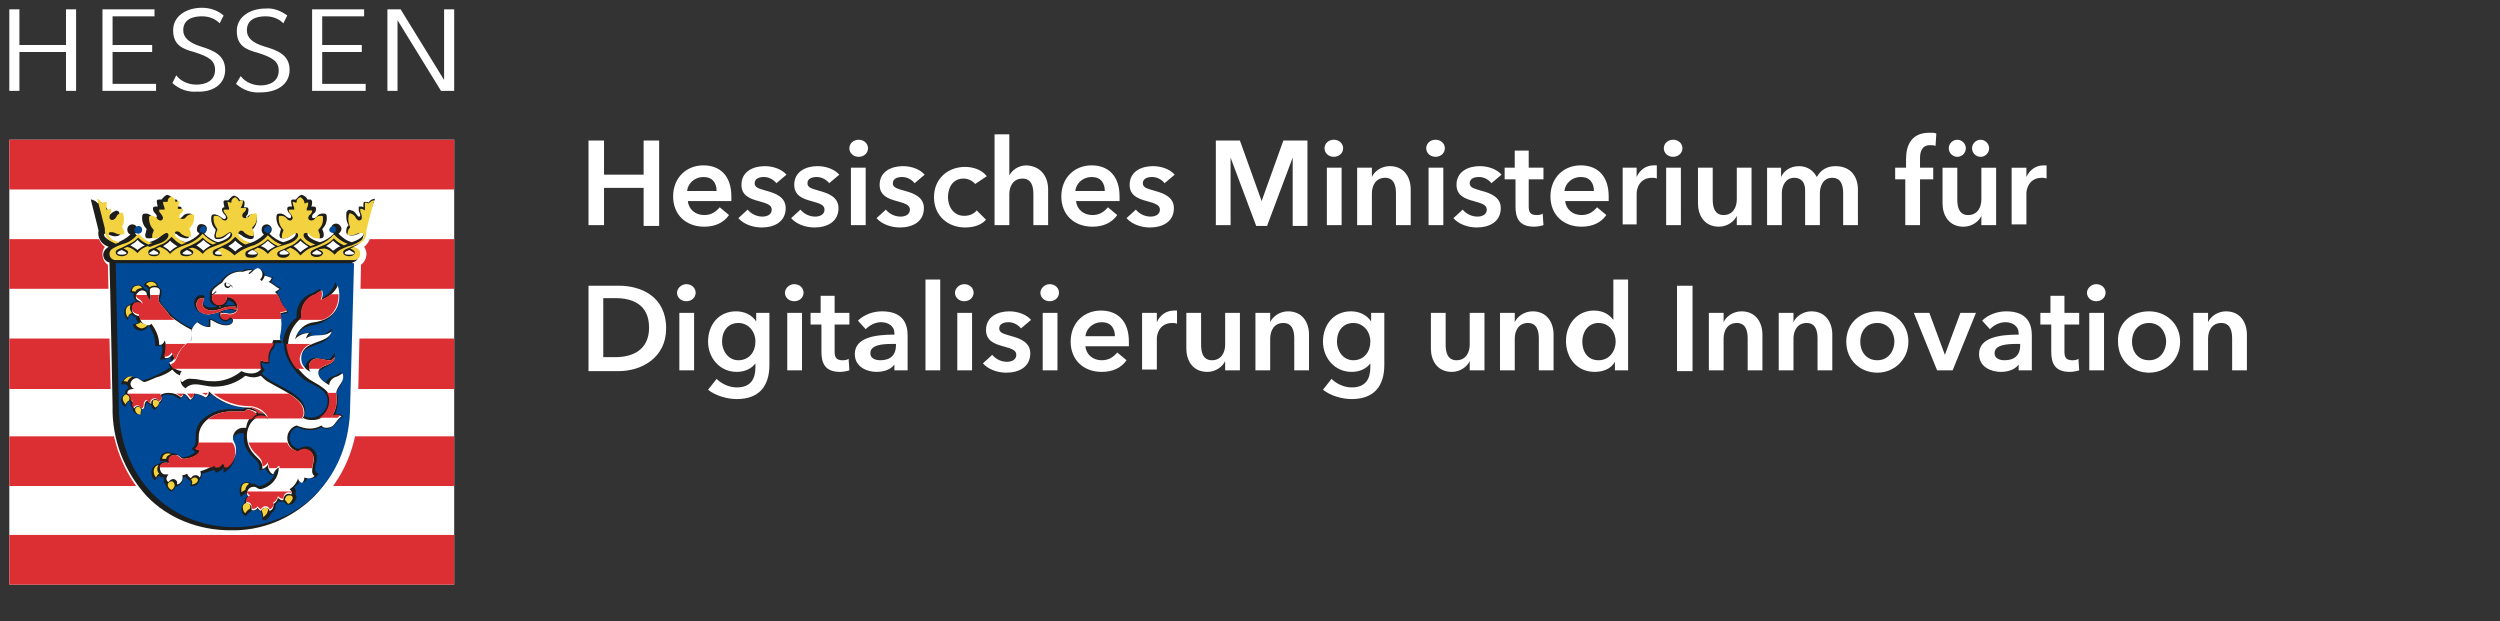 <svg xmlns="http://www.w3.org/2000/svg" xml:space="preserve" id="Ebene_1" x="0" y="0" version="1.1" viewBox="0 0 322 80"><rect x="0" y="0" width="322" height="80" fill="#333333" stroke="none"/><style>.st0{fill:#fff}.st1{fill:#dc2f34}.st3{fill:#004996}.st4{fill:#f3d240}</style><path d="M1.2 18h57.3v57.3H1.2V18z" class="st0"/><path d="M1.2 18h57.3v6.4H1.2V18zm0 12.8h57.3v6.4H1.2v-6.4zm0 12.8h57.3v6.5H1.2v-6.5zm0 12.6h57.3v6.4H1.2v-6.4zm0 12.7h57.3v6.4H1.2v-6.4z" class="st1"/><path d="M30.1 24.6c-.3.1-.6.3-.8.6-.3 0-.6.1-.8.4-.1.2-.2.4-.2.6-.2.1-.4.4-.4.7h-.2c-.6-.1-1.1.4-1.2.9v.6c-.1 0-.3-.1-.4-.1s-.3 0-.4.1v-.3c.1-.6-.3-1.1-.9-1.2h-.5c0-.3-.2-.5-.4-.7 0-.2-.1-.4-.2-.6-.2-.2-.5-.4-.8-.4-.2-.3-.5-.5-.8-.6l-.2-.1-.2.1c-.3.1-.6.3-.8.6-.3 0-.6.1-.8.4-.1.2-.2.4-.2.6-.2.1-.4.4-.4.7h-.2c-.6-.1-1.1.4-1.2.9v.6c-.5-.2-1.1 0-1.4.4.1-.2.1-.5.1-.8 0-.2 0-.4-.1-.6-.1-.3-.2-.7-.5-.9-.3-.1-.6-.2-.9-.1l-.3.1c-.1-.2-.2-.4-.4-.5h-.1c0-.2-.1-.4-.3-.5-.2-.2-.5-.2-.8-.2-.3-.3-.7-.4-1.1-.3h-.9l1.2 4.7c-.1.8.3 1.6.9 2.1-.2.3-.3.6-.3.9 0 .5.2 1.1.7 1.4 0 .8.4 18.1.4 18.1-.1 4.5 1.6 8.8 4.6 12.1 3 3 7.1 4.7 11.3 4.6 4.2.1 8.3-1.6 11.3-4.6 3.1-3.3 4.7-7.6 4.6-12.1 0 0 .4-17.3.4-18.1.4-.3.7-.8.7-1.4 0-.3-.1-.6-.3-.9.6-.5 1-1.3.9-2.1L49 25l-.9-.1c-.4 0-.8.1-1.1.3-.3-.1-.6 0-.8.2-.2.1-.3.3-.3.5v.1c-.2.1-.3.3-.4.5l-.2-.1c-.3-.1-.6-.1-.9.1-.3.2-.5.5-.5.9 0 .2-.1.4-.1.6 0 .3 0 .6.1.8-.2-.3-.6-.5-1.1-.5-.1 0-.3 0-.4.1v-.3c.1-.6-.3-1.1-.9-1.2H41c0-.3-.2-.5-.4-.7 0-.2-.1-.4-.2-.6-.2-.2-.5-.4-.8-.4-.2-.3-.5-.5-.8-.6l-.2-.1-.2.1c-.3.1-.6.3-.8.6-.3 0-.6.1-.8.4-.1.2-.2.4-.2.6-.2.1-.4.4-.4.7H36c-.6-.1-1.1.4-1.2.9v.6c-.1 0-.3-.1-.4-.1-.1 0-.3 0-.4.1v-.3c.1-.6-.3-1.1-.9-1.2h-.5c0-.3-.2-.5-.4-.7 0-.2-.1-.4-.2-.6-.2-.2-.5-.4-.8-.4-.2-.3-.5-.5-.8-.6l-.2-.1-.1.1z" class="st0"/><path d="M15.7 32.2c.2.1.6.3.6.4s-.2.2-.6.2-.6-.1-.6-.2.2-.3.6-.4m1.1-.6c.3-.2.7-.4.9-.7.3.3.6.5.9.7h.1c-.4.1-.7.4-1 .6-.2-.2-.6-.4-.9-.6m3 .6c.2.1.6.3.6.4s0 .2-.6.2-.6-.2-.6-.2.4-.3.6-.4m1.2-.5c.3-.2.7-.4.9-.7.3.3.6.5.9.7h.1c-.4.2-.7.4-1 .7-.2-.3-.6-.5-.9-.7m3.1.5c.2.1.6.3.6.4s0 .2-.6.2-.6-.2-.6-.2.3-.3.6-.4m1.2-.6c.3-.2.6-.4.9-.7.3.3.6.5.9.7h.1c-.4.2-.7.4-1 .7-.3-.3-.6-.5-.9-.7m3 .6c.2.1.6.3.6.4s-.3.2-.6.2-.6 0-.6-.2.3-.3.6-.4m1.1-.5c.3-.2.7-.4.9-.7.3.3.6.5.9.7h.1c-.4.2-.7.4-1 .7-.3-.3-.6-.5-.9-.7m3.1.5c.3.1.6.3.6.4s0 .2-.6.2-.6-.2-.6-.2.3-.3.6-.4m1.1-.5c.3-.2.6-.4.9-.7.3.3.6.5.9.7h.1c-.4.2-.7.4-1 .6-.2-.3-.6-.5-.9-.6m3 .5c.2.1.6.3.6.4s-.2.2-.6.2-.6 0-.6-.2.4-.3.6-.4m1.2-.5c.3-.2.7-.4.9-.7.3.3.6.5.9.7l.1.1c-.4.2-.7.4-1 .7-.3-.3-.6-.6-.9-.8m3 .5c.2.1.6.3.6.4s0 .2-.6.2-.6-.2-.6-.2.4-.3.6-.4m1.2-.5c.3-.2.6-.4.9-.7.3.3.6.5.9.7h.1c-.4.1-.7.4-1 .6-.3-.3-.6-.5-.9-.6m3 .5c.3.2.6.3.6.4s0 .2-.6.2c-.3 0-.6 0-.6-.2s.4-.3.6-.4m3.3-6.6c-.3 0-.7.2-.8.5-.1-.1-.2-.1-.3-.1h-.3c-.1.1-.1.2-.1.4v.3l-.2-.1h-.3c-.1 0-.1.1-.1.2 0 .2 0 .4.1.6.1.1.1.3.1.4s-.1.1-.2.1-.2-.2-.3-.3c-.2-.3-.4-.5-.7-.5-.1-.1-.3-.1-.4 0-.1.1-.2.2-.2.4v.4c0 .4.1.8.3 1.1-.2.2-.3.4-.3.7v.2c0 .2.1.3.4.4.4.1.8 0 1.2-.2.1-.1.3-.1.5-.1.1 0 .1 0 .1.1 0 .4-.6.8-1.5 1.1-.7-.2-1.2-.6-1.7-1.1.3-.2.5-.6.3-.9-.1-.2-.3-.4-.6-.4-.4 0-.7.3-.6.7 0 .2.1.5.3.6-.5.5-1.1.9-1.8 1.1-1-.3-1.6-.7-1.6-1.1 0-.1.1-.1.1-.1.2 0 .3.1.4.2.3.3.7.4 1.1.5.4 0 .5-.1.5-.5 0-.2-.1-.5-.2-.7.4-.4.6-.9.6-1.4s-.1-.6-.5-.6c-.3 0-.6.1-.8.4-.1.1-.2.2-.4.2s-.2-.1-.2-.2c0-.2.1-.3.2-.4.2-.1.3-.3.3-.6s-.2-.3-.4-.3h-.2c.1-.2.1-.4.1-.6 0-.1-.1-.3-.2-.3h-.4c-.1-.3-.4-.5-.7-.6h-.1c-.3.1-.5.4-.7.6h-.3c-.1 0-.3 0-.3.2v.1c0 .2.1.4.1.6h-.2c-.2 0-.4 0-.4.3 0 .2.1.4.3.6.1.1.2.2.2.4 0 0 0 .2-.2.2-.1 0-.3-.1-.4-.2-.2-.2-.5-.4-.8-.4-.4 0-.5.1-.5.6s.2 1 .6 1.4c-.1.2-.1.5-.2.7 0 .4.1.5.5.5s.8-.2 1.1-.5c.1-.1.3-.2.4-.2.1 0 .1.1.1.1 0 .4-.6.8-1.6 1.1-.7-.2-1.3-.6-1.8-1.1.3-.2.4-.6.2-.9s-.6-.4-.9-.2c-.2.1-.3.3-.3.6 0 .2.1.5.3.6-.5.5-1.1.9-1.8 1.1-1-.3-1.6-.7-1.6-1.1 0 0 0-.1.1-.1s.2.1.4.2c.3.3.7.4 1.1.5.4 0 .5-.1.5-.5 0-.2-.1-.5-.2-.7.4-.4.6-.9.6-1.4s-.1-.6-.5-.6c-.3 0-.6.1-.8.4.3 0 .2 0 .1.1-.1 0-.2-.1-.2-.1 0-.2.1-.3.2-.4.1-.3.1-.4.1-.6 0-.3-.2-.3-.4-.3h-.2c.1-.2.1-.4.1-.6 0-.1-.1-.3-.2-.3h-.4c-.1-.3-.4-.5-.7-.6h-.1c-.3.1-.5.4-.7.6h-.3c-.1 0-.2 0-.3.1v.2c0 .2.1.4.1.6h.1c-.2 0-.4 0-.4.3 0 .2.1.4.3.6.1.1.2.2.2.4 0 .1-.1.2-.2.2-.2 0-.2-.1-.4-.2-.2-.2-.5-.3-.8-.4-.4 0-.5.1-.5.6s.2 1 .6 1.4c-.1.2-.1.5-.2.7 0 .4.1.5.5.5s.8-.2 1.1-.5c.1-.1.2-.2.4-.3.1 0 .1.1.1.1 0 .4-.6.8-1.6 1.1-.7-.2-1.3-.6-1.8-1.1.3-.2.4-.6.3-.9-.2-.3-.6-.4-.9-.3s-.4.6-.3.9l.3.3c-.5.5-1.1.9-1.8 1.1-1-.3-1.6-.7-1.6-1.1 0-.1.1-.1.1-.1.2.1.3.1.4.2.3.3.7.4 1.1.5.4 0 .5-.1.5-.5 0-.2-.1-.5-.2-.7.4-.4.6-.9.6-1.4s-.1-.6-.5-.6c-.3 0-.6.1-.8.4-.1.1-.2.2-.4.2s-.2-.1-.2-.2c0-.2.1-.3.2-.4.2-.1.3-.3.3-.6s-.2-.3-.4-.3h-.2c.1-.2.1-.4.1-.6 0-.1-.1-.3-.2-.3h-.4c-.1-.3-.4-.5-.7-.6h-.1c-.3.1-.5.4-.7.6h-.3c-.1 0-.3 0-.3.2v.1c0 .2.1.4.1.6h-.2c-.2 0-.4 0-.4.3 0 .2.1.4.3.6.1.1.2.2.2.4 0 .1-.1.2-.2.2s-.3-.1-.4-.2c-.2-.2-.5-.4-.8-.4-.4 0-.5.1-.5.6s.2 1 .6 1.4c-.1.2-.1.5-.2.7 0 .4.1.5.5.5s.8-.2 1.1-.5c.1-.1.3-.2.4-.2s.1.1.1.1c0 .4-.6.8-1.6 1.1-.7-.2-1.3-.6-1.8-1.1.3-.2.4-.6.2-.9s-.6-.4-.9-.2c-.2.1-.3.3-.3.6 0 .2.1.5.4.6-.5.5-1.1.8-1.8 1.1-1-.3-1.6-.7-1.6-1.1 0-.1 0-.1.1-.1.2 0 .3 0 .5.1.4.2.8.3 1.1.2.1 0 .3-.1.4-.2v-.4c-.1-.2-.2-.5-.3-.7.2-.3.3-.7.3-1.1 0-.1 0-.3-.1-.4 0-.2-.1-.4-.2-.4-.1-.1-.3-.1-.4 0-.3.1-.5.3-.7.5-.1.1-.1.2-.3.3-.1 0-.2 0-.2-.1 0-.2 0-.3.1-.4.1-.2.2-.4.1-.6 0-.1-.1-.1-.1-.2h-.3l-.2.1v-.3c0-.2 0-.4-.1-.4h-.3c-.1 0-.2.1-.2.1-.2-.3-.5-.4-.8-.5h-.1l1 4c-.2.8.3 1.7 1.1 2l.2.1c-.4.2-.7.6-.7 1 0 .5.3.9.8 1 .1 2.6.4 18.5.4 18.5-.1 4.3 1.5 8.4 4.4 11.6 2.8 2.9 6.7 4.4 10.8 4.4 4 .1 7.9-1.5 10.8-4.4 2.9-3.1 4.5-7.3 4.4-11.6 0 0 .4-16.9.5-18.5.5-.1.8-.5.8-1 0-.4-.3-.8-.7-1l.2-.1c.8-.3 1.3-1.1 1.1-2l1.5-4.1z" fill="#1d1d1b"/><path d="M40.1 49.4l-.6-.3c-1.2-.7-2.9-2.9-2.9-4.6v-.3h-1.1c-.1.3-.2.7-.5.9-.2.4-.3.8-.3 1.2v.5h-.2c-.3.1-.6 0-.8-.1 0 .3.1.6.3.8l.1.1-.1.2-.3.3c.2.2.4.4.7.6.5.4 1.1.7 1.7 1 1.7.9 3.2 1.8 3.2 3.2 0 .2 0 .4-.1.7.2.1.5.2.8.2 1.2 0 2.1-.9 2.2-2v-.2c0-1.1-1.1-1.7-2.1-2.2m-9.8-10.1L30 39c-.2-.2-.4-.3-.7-.3 0 .2-.1.4-.2.5l-.2.2c.2-.1.5-.1.7-.1h.7" class="st3"/><path d="M43.5 51.1v.7c0 .5-.1 1-.3 1.5.2 0 .5 0 .7.1l.3.2-.2.2c-.3.2-.5.5-.7.7l-.2.2c-.3.4-.8.6-1.2.5-.2 0-.4-.1-.5-.2-.4.3-.9.4-1.4.4-.6 0-1.2-.1-1.7-.4-.6.2-1 .8-1 1.4 0 .7.5 1.3 1.2 1.4.3-.2.6-.3 1-.3.7 0 1.3.7 1.3 1.4 0 .3 0 .6-.1.8-.1.3-.1.5-.1.8 0 .2.1.3.2.4l.2.1-.1.2c-.3.4-.8.5-1.3.3 0 .2-.2.4-.3.5l-.1.1h-.1c-.2 0-.3-.1-.4-.2-.2.3-.5.6-.8.9.1.1.2.3.2.5 0 .1 0 .2-.1.3.1.1.2.3.2.5-.1.4-.4.8-.8.9h-.5c-.1-.2-.2-.3-.4-.4-.2.1-.5 0-.6-.1-.1.2-.2.3-.4.5v.1c0 .2 0 .3-.1.5s-.3.4-.5.5c-.1.4-.4.7-.7.9h-.4v-.3c0-.3-.1-.5-.2-.8-.2-.1-.3-.2-.4-.3-.3.2-.5.2-.8.2-.2.1-.4.3-.6.5l-.1.2-.2-.1c-.3-.2-.4-.5-.4-.8s.1-.6.4-.8v-.1c0-.3.1-.6.4-.8-.1-.1-.2-.2-.2-.4-.1 0-.2.1-.3.2l-.4.3-.1-.5c-.1-.4 0-.8.2-1.1.2-.2.4-.3.7-.3.2 0 .4 0 .5.2h.3c.2 0 .4.1.5.2.1.1.3.1.4.1.5-.1 1-.4 1.4-.8.3-.3.5-.7.6-1.2-.1.1-.2.3-.2.4l-.1.2H35c-.4-.2-.7-.5-.8-.9-.1.1-.3.2-.5.2l-.3.1v-.3c0-.6-.1-.7-.7-1.3l-.3-.3c-.7-.7-1.1-1.7-1-2.6v-.3H31c-.6 0-1.1.5-1.1 1.1 0 .1 0 .3.1.4.2.4.3.8.3 1.2 0 1-.6 1.9-1.5 2.4v.1-.7c-.2.2-.5.4-.8.5l-.2.1-.2-.4c-.5.2-1.1.4-1.6.5v.1c0 .3-.1.5-.3.7-.1.5-.4.8-.9.8h-.3l.1-.3c0-.1 0-.3-.1-.4-.3-.1-.5-.3-.6-.5-.1 0-.2.1-.3.1 0 .3-.1.6-.3.8-.2.2-.4.3-.7.4-.1.2-.2.4-.4.5l-.1.1H22c-.3-.2-.6-.5-.6-.8-.1-.1-.2-.2-.3-.4v-.2c0-.1 0-.2.1-.4H21c-.2 0-.3-.1-.5-.2-.1.1-.3.2-.4.4l-.1.2-.2-.2c-.2-.2-.3-.5-.3-.9 0-.5.4-1 .9-1 .2-.2.4-.3.7-.3h.3c-.1-.1-.3-.1-.5-.1h-.3v-.3c.1-.5.4-.8.9-.9.2 0 .5.1.6.2h.2c.3 0 .5.1.7.3.1.1.2.2.4.2.7 0 1.3-.3 1.8-.7-.1 0-.2-.1-.3-.2l-.2-.2.2-.2c.3-.3.3-.4.3-1.5 0-1 .5-1.9 1.3-2.4.9-.7 2-1 3.2-1h1.6s.1 0 .3-.2c-1.7-.1-3.3-.7-4.5-1.8-.1.2-.2.4-.5.5l-.1.1-.1-.1c-.4-.2-.8-.4-1.2-.5-.1.3-.3.6-.6.8l-.2.1-.2-.3c-.1-.2-.3-.4-.5-.5-.1.2-.2.4-.4.5l-.1.1-.2-.1c-.4-.3-.9-.5-1.4-.5-.3 0-.5.1-.8.2 0 .1.1.2.1.3 0 .2-.1.4-.2.6-.1 0-.1.1-.2.1-.1.3-.3.6-.5.7l-.2.1-.1-.2c-.1-.1-.2-.3-.3-.5-.2 0-.4-.1-.5-.3-.1.1-.1.2-.1.3 0 .3-.2.5-.5.6-.1.1-.1.3-.1.5v.2H18c-.2 0-.5-.1-.6-.2-.2-.1-.3-.3-.3-.5v-.1c-.2-.2-.3-.4-.3-.7v-.2h-.2c-.2.1-.3.2-.3.4l-.1.3-.2-.1c-.3-.2-.4-.5-.4-.8s.2-.6.5-.7v-.1c0-.1 0-.3.1-.4.1-.1.3-.3.4-.3-.1-.1-.2-.3-.2-.4-.2-.1-.3-.1-.5-.1h-.3l.1-.3c.2-.4.6-.7 1-.7.2 0 .4 0 .6.1h.1c.2 0 .4.1.5.2.1.1.3.2.5.2l.9-.3c.3-.1.6-.3.9-.4.6-.3 1.2-.6 1.7-1 0-.1-.1-.2-.1-.2l-.1-.2.2-.1c.1 0 .2-.1.2-.1 0-.2-.1-.5-.2-.7-.3.2-.6.3-1 .3h-.3l.1-.3c.1-.3.2-.7.2-1 0-.2 0-.4-.1-.6-.2.1-.4.2-.6.2H20v-.2c0-.9-.3-1.7-.8-2.4h-.1c-.2.4-.6.6-1 .6s-.7-.2-.9-.5l-.1-.3.3-.1c.2 0 .3-.1.4-.2-.2-.2-.3-.4-.3-.7-.2 0-.4-.1-.6-.3-.2.1-.3.3-.4.5l-.1.3-.1-.3c-.2-.2-.3-.5-.3-.8 0-.5.4-.9.8-1 .2-.2.5-.4.8-.4h.1c-.3-.1-.5-.4-.5-.7 0-.1 0-.2.1-.3-.1 0-.2-.1-.3-.1h-.2v-.2c.1-.5.5-.8.9-.8s.7.2.9.5c.1 0 .2.1.3.2.1.1.2.2.2.3v-.5c-.1-.1-.2-.3-.4-.3l-.2-.1.1-.2c.2-.3.5-.4.9-.4.5 0 .8.3.9.8.2.1.4.3.4.6 0 .2 0 .4-.1.6 0 .1-.1.2-.1.4 0 .3.2.6.6 1 .3.3.6.7.9 1 .8.7 1.7 1.3 2.7 1.7.1-.3.3-.5.6-.8l.1-.1.1.1c.3.4.8.6 1.3.5v-.9h.2c.2 0 .4.1.6.2.4.3.9.5 1.5.5.2 0 .7-.1.7-.4s-.1-.3-.2-.3-.3.3-.6.3c-.4 0-.8-.3-.9-.7v-.5c-.4.2-.9.3-1.4.3-.9 0-1.8-.5-1.8-1.5 0-.5.4-1 .9-1 .1 0 .3 0 .4.1l.1.1-.1.1c-.1.2-.2.4-.2.6 0 .3.4.7 1.1.7.2 0 .5 0 .7-.1v-.1h-.1c-.5-.1-.8-.5-.8-1 0-.1 0-.3.1-.4-.1.1-.1-.1-.1-.2 0-.6 1-1.2 1.4-1.5.6-.9 1.6-1.5 2.8-1.4.3-.2.6-.3 1-.2.2 0 .4 0 .5.1.2-.1.4-.2.6-.2.4.1.7.4.8.8.3.2.6.3.9.3h.2l-.1.2c0 .1-.1.3-.2.4.2.1.3.2.4.3.2.2.4.3.7.4l.2.1-.2.2c-.1.1-.2.3-.3.4.2.3.4.7.5 1.1.2.5.5.9.8 1.2l.2.2-.3.1c-.2.1-.4.1-.7.2v.7c0 .7-.1 1.3-.2 2v.2c0 .2.1.4.2.6l.2.3c.1-1.3.7-2.6 1.8-3.4v-.4c0-1.2.8-2.3 1.9-2.7h.1c.1-.1.3-.2.5-.3l.5-.3.1.3c0 .2.1.3.1.5v.4c.7-.3 1.2-.8 1.6-1.5l.2-.6.2.6c.1.5.2 1 .2 1.5 0 1.4-.9 3.1-3.4 3.5-.8.1-1.6.6-2 1.3.4-.2.8-.3 1.3-.3l.7-.1-.5.5c.3-.1.7-.1 1-.1.6.1 1.2-.1 1.6-.5l.5-.4-.2.6c-.2.9-1.1 1.2-1.9 1.5-1 .4-2 .7-2 1.9 0 .5.2 1 .6 1.3v-.3c.1-.7.7-1.3 1.5-1.2.3 0 .5.1.8.1.2 0 .3.1.5.1.3 0 .5-.1.6-.3l.4-.6v.6c0 .8-.7 1-1.2 1.3s-.9.4-.9.8.5.9 1 1.2c.1-.4.4-.7.8-.8l.3-.1.6-.3.2-.2.1.3c.1.2.1.4.1.6 0 .4-.2.8-.4 1.1s-.4.6-.4 1c.3 0 .3.1.2.2M14.9 33.9l.4 18.3c0 9.4 6.6 15.7 14.9 15.7s14.9-6.3 14.9-15.7l.5-18.3H14.9z" class="st3"/><path d="M28.8 40.3h.8c.3 0 .6 0 .7-.3-.3 0-.5-.1-.8-.1s-.6.1-.9.2l.2.2" class="st3"/><path d="M42.7 53.7c.6-.9.8-2 .6-3 0-.8.9-1.4.9-2.1 0-.2 0-.4-.1-.5-.3.2-.6.4-1 .5-.4.2-.7.6-.7 1-.5-.3-1.4-.8-1.4-1.6 0-1.1 2.1-.8 2.1-2-.2.3-.5.5-.8.4-.4 0-.8-.2-1.3-.2-.6-.1-1.1.3-1.2.9 0 .3 0 .6.2.8-.7-.3-1.2-1-1.2-1.7 0-2.5 3.5-1.8 3.9-3.5-1.2.9-2.2.1-3.3.9.1-.3.2-.5.4-.7-.7 0-1.4.3-1.8.8.3-1.2 1.3-2.1 2.5-2.2 2.2-.3 3.2-1.7 3.2-3.3 0-.5 0-.9-.2-1.4-.4.9-1.2 1.5-2.1 1.8.2-.4.2-.8.1-1.2-.2.1-.6.3-.8.5-1.3.4-2.1 1.7-1.8 3-1.1.8-1.8 2.2-1.8 3.6 0 1.6 1.7 3.7 2.8 4.4s2.7 1.3 2.7 2.8c0 1.3-1 2.4-2.3 2.4h-.2c-.4 0-.8-.1-1.1-.3.2-.2.2-.5.2-.7 0-1.7-2.6-2.7-4.8-4-.3-.2-.5-.4-.8-.7-.3.1-.6.2-.9.2-.4 0-.8-.1-1.1-.2-1.1.9-2.5 1.4-4 1.4-1 0-1.6-.3-2.5-.3-.5 0-.9.2-1.2.5-.6-.3-.8-1-.5-1.6-.5-.1-.9-.4-1.2-.8-.5.4-1.1.7-1.7.9-.5.1-1.6.7-1.9.7s-.7-.5-1-.5c-.4 0-.7.3-.8.7 0 .3.2.6.5.7-.7 0-.9.2-.9.6.4.1.6.5.5.9.1.1.2.2.3.1 0 .2-.2.6.1.9.1-.2.3-.3.5-.3s.4.2.5.4c.2 0 .3-.2.3-.4 0-.4.2-.7.4-.7.1.2.2.3.5.4-.1-.3.1-.5.4-.6h.1c.2 0 .5.1.5.4.3-.2.4-.5.2-.8 0 0 0-.1-.1-.1.3-.2.7-.3 1.1-.3.6 0 1.2.2 1.6.6.2-.1.3-.3.3-.5.3 0 .6.4.9.8.3-.2.5-.5.5-.8.5 0 1 .2 1.5.5.3-.2.4-.5.4-.8 1.3 1.3 3.2 2.1 5.1 2.1 1 0 2 .5 2.5 1.4-.3-.1-.6-.2-.9-.2-1 0-1.8 1.2-1.8 2.4 0 .9.3 1.8 1 2.5.8.8 1 .9 1 1.8.3-.1.6-.3.7-.6 0 .5.2 1.1.7 1.3.1-.4.4-.7.7-.9 0 1.4-1 2.5-2.3 2.8-.5 0-.5-.3-.9-.3-.5 0-.8.3-.9.8 0 .3.2.5.4.6-.5.2-.5.5-.5.8.3-.1.7.1.7.5v.3c.3.1.6 0 .8-.3.1.2.2.3.4.4.1-.2.3-.4.6-.4s.5.2.5.4c.4-.1.6-.5.5-.9.3-.1.5-.4.6-.8.2.2.4.4.7.3 0-.4.2-.7.6-.8.1 0 .3 0 .4.1 0-.1.1-.2.1-.2 0-.2-.2-.4-.3-.5.5-.3.9-.8 1.1-1.4 0 .3.2.5.5.6.2-.2.3-.4.3-.7.5.2 1.1.1 1.3-.2-.2-.1-.3-.4-.3-.6 0-.7.2-1 .2-1.6s-.4-1.1-1-1.2c-.3 0-.7.1-.9.3-.9-.2-1.5-.9-1.5-1.8 0-.7.5-1.4 1.2-1.6.5.2 1.1.4 1.7.4.5 0 1-.1 1.5-.4.1.2.4.3.6.3.4 0 .8-.1 1.1-.5s.5-.7.9-1c-.5-.2-.9-.2-1.3.1" class="st0"/><path d="M22.8 45.6c.4-.8 1.1-1.5 1.9-1.8-.1-.3-.1-.5-.1-.8 0-.2 0-.4.1-.5-1-.5-1.9-1.1-2.8-1.8-.8-1.2-1.5-1.6-1.5-2.2 0-.3.2-.6.2-1s-.4-.5-.7-.5-.6.1-.6.4c0 .2 0 .5.1.7v.7c-.3-.2-.5-.6-.5-.9 0-.3-.3-.5-.6-.5s-.8.4-.8.8.2.4.5.6c.2.1.3.3.4.5-.2-.1-.5-.2-.7-.2-.3 0-.6.2-.7.6v.1c0 .6.5.9 1 .9 0 .6.4 1.2 1.1 1.2.2 0 .3-.1.4-.2.6.8 1 1.7 1 2.7.3.1.6-.2.7-.5v-.1c.3.8.3 1.6 0 2.3.4.1.8-.1 1-.5.2.3.3.6.4 1 0-.4.1-.7.2-1M34 53.3c-.6-.5-1.3-.9-2.1-.9.6.1 1.1.4 1.4.8.3 0 .5 0 .7.1m-2.2-.6c-.1.2-.3.3-.5.3h-1.5c-2.4 0-4.2 1.5-4.2 3.2 0 1 0 1.3-.4 1.6.2.1.4.2.6.2-.3.9-1.8 1.1-2.1 1.1-.5 0-.5-.5-1.1-.5-.4 0-.8.2-.8.6 0 .2 0 .4.1.5-.2-.1-.4-.1-.6-.1-.4 0-.7.3-.7.7s.3.8.6.8h.5c-.3.4-.4.7 0 1 .1-.2.4-.4.6-.4.3 0 .6.3.5.6v.1c.5-.1.8-.6.7-1.1v-.1c.2 0 .5-.1.6-.2.1.3.3.5.5.6.1-.2.3-.4.6-.4.2 0 .4.1.5.3.2-.2.2-.5.1-.8.7-.2 1.3-.5 1.9-.9l.2.4c.4-.2.7-.4.9-.8.2.2.2.5.2.8.8-.4 1.4-1.3 1.4-2.2 0-1-.4-1-.4-1.6 0-.7.6-1.3 1.3-1.3h.4c.1-.9.6-1.6 1.4-2-.4-.2-.8-.4-1.3-.4m-3.6-13.2l.2.1v-.1h-.2m.2 1c.1-.1.1-.1.2-.1l-.1-.1-.2.1c0-.1 0 0 .1.1" class="st0"/><path d="M29.9 37c-.1-.1-.1-.2-.2-.2-.1.2-.2.3-.4.3s-.4-.2-.4-.4c0-.1 0-.2.1-.3.4 0 .8.3 1 .6h-.1m6.2 6.1c.2-.9.2-1.9 0-2.8.3 0 .6-.1.9-.2-.4-.4-.7-.8-.9-1.3-.1-.4-.4-1-.7-1.2.2-.1.4-.2.6-.4-.6-.3-.8-.6-1.4-.9.2-.1.3-.3.4-.5l-.9-.3c-.1.3-.2.5-.4.7l-.2-.2c.2-.2.3-.4.3-.7s-.2-.6-.4-.7c-.2-.1-.3-.1-.7.2-.1.1-.4.4-.6.5l-.1-.1c.2-.2.4-.3.5-.4h-.3c-.3 0-.6.1-.9.2-1.1-.1-2.1.4-2.7 1.4-.6.4-1.3.9-1.3 1.3v.2c.2-.1.3-.2.5-.4l.1.1c-.2.1-.3.3-.5.4-.1.1-.1.3-.1.4.1.5.5.9 1 .8.5 0 .9-.4.9-.9v-.1c.8 0 1.4.6 1.4 1.4 0 .7-.8.8-1 .8s-.5-.1-.8-.1-.4.1-.4.3.3.5.6.5.4-.3.6-.3.4.1.4.5-.4.6-.9.6c-1 0-1.7-.7-2-.7v.9c-.6.1-1.2-.2-1.7-.6-.4.3-.7.8-.8 1.3 0 .3 0 .7.1 1-.9.2-1.7.9-2 1.8-.3.6-.3.9-.9 1.1.3.6.9 1 1.6 1.1-.4.4-.2 1.4.1 1.4.3-.3.8-.5 1.2-.4 1 0 1.5.3 2.5.3 1.4.1 2.8-.4 3.9-1.3.4.2.8.3 1.3.3s.9-.2 1.2-.5c-.3-.4-.4-.8-.2-1.3.3.2.6.3 1 .2-.1-.6 0-1.2.3-1.7.2-.3.4-.6.5-1h.9c0-.1-.1-.4 0-.7" class="st0"/><path d="M29.1 36.6c0 .2.1.3.3.3.1 0 .2-.1.3-.2-.1-.1-.3-.2-.5-.3-.1.1-.1.2-.1.2m1.3 2.9h-.7c-.4 0-.9.1-1.3.3-.3.1-.7.2-1 .2-1 0-1.3-.5-1.3-.8 0-.2.1-.5.2-.7-.1-.1-.2-.1-.3-.1-.4 0-.7.4-.7.8 0 .9.8 1.3 1.6 1.3.6-.1 1.2-.2 1.7-.5.3-.1.7-.2 1-.2s.6 0 .9.1v-.1c-.1-.1-.1-.2-.1-.3" class="st0"/><path d="M19.8 36.8h.4c-.1-.3-.4-.5-.7-.5-.3 0-.5.1-.7.3.2.1.3.2.5.4.1-.1.3-.2.5-.2m-1.5.3c-.1-.2-.4-.4-.6-.3-.4 0-.7.3-.7.7.2 0 .3 0 .4.1.2-.4.6-.5.9-.5m-1.5 2.2c-.4.1-.6.4-.6.8 0 .3.1.6.3.8 0-.3.2-.5.5-.6-.3-.3-.3-.7-.2-1m1.3 2.2c-.2.2-.4.2-.6.3.1.3.4.4.7.5.3 0 .6-.2.8-.4-.3-.1-.6-.2-.9-.4m-1.9 9.3c-.2.1-.4.3-.4.5 0 .3.2.6.4.8 0-.2.2-.4.4-.5.2-.4 0-.7-.4-.8m.9-2.3h-.3c-.4 0-.7.3-.9.6.2 0 .4 0 .5.1.1-.3.4-.6.7-.7m.7 3.9c-.2 0-.3.1-.4.3 0 .4.3.7.7.7 0-.2 0-.4.1-.6-.1-.3-.2-.4-.4-.4m2.2-.9c-.4 0-.3.3-.3.6.1.2.2.3.3.4.4-.2.4-.4.5-.6s-.3-.4-.5-.4m2 7c-.1-.1-.2-.1-.4-.1-.4 0-.7.3-.7.7h.5c0-.3.3-.5.6-.6m-1.6 1.4c-.4.1-.6.4-.6.8 0 .3.1.6.3.8.1-.2.2-.4.4-.5-.3-.3-.3-.7-.1-1.1m1.7 2.1c-.2 0-.4.1-.5.4 0 .3.2.6.5.7.2-.1.3-.3.4-.5 0-.2-.1-.6-.4-.6m3-.5c-.3 0-.5.3-.5.3.2.1.2.4.1.6.4 0 .8-.3.8-.6 0 0-.1-.3-.4-.3m7 .8c-.1 0-.2-.1-.3-.1-.6 0-.8.5-.7 1.2.1-.1.3-.2.5-.3 0-.3.2-.6.5-.8m-.3 2.5c-.1 0-.2 0-.3.1-.2.1-.3.4-.2.6 0 .2.1.5.3.6.1-.2.3-.4.6-.6.1-.3 0-.7-.4-.7m2.4.6c-.2 0-.3.1-.5.3.1.3.2.6.2.9.3-.2.5-.4.6-.8.1-.2 0-.4-.3-.4m2.5-1c.1.1.2.2.4.5.3-.1.5-.4.6-.7 0-.1 0-.2-.1-.3-.1-.1-.3-.1-.4-.1-.3 0-.5.3-.5.6" class="st4"/><path d="M41.5 41.2c1.3-.4 2.1-1.7 2.1-3v-.3h-1c-.4.3-.8.6-1.3.7.2-.4.2-.8.1-1.2-.2.1-.6.3-.8.5-1.3.4-2 1.7-1.8 3l-.3.3h3zm-23.6-.7c0 .3.1.5.2.7h4.4c-.2-.1-.4-.3-.6-.5-.8-1.2-1.5-1.6-1.5-2.2 0-.2 0-.3.1-.5h-1.1v.7c-.2-.2-.4-.5-.5-.7h-1.4c0 .3.2.4.5.6.2.1.3.3.4.5-.2-.1-.5-.2-.7-.2-.3 0-.6.2-.7.6v.1c-.1.6.4.8.9.9m10.4-1.2c.5 0 .9-.4.9-.9v-.1c.8 0 1.4.6 1.4 1.4 0 .7-.8.8-1 .8s-.5-.1-.8-.1-.4.1-.4.3.1.3.3.4c.1.1.2.1.4.1.1 0 .2 0 .3-.1.1-.1.2-.2.3-.2.1 0 .3.1.3.2h6.2c0-.3 0-.6-.1-.9.3 0 .6-.1.9-.2-.4-.4-.7-.8-.9-1.3-.1-.3-.2-.6-.4-.8h-8.2l-.1.1c-.1.1-.1.3-.1.4.1.6.5 1 1 .9" class="st1"/><path d="M28.4 39.5h-.2v.1l.2-.1m.2.8l-.1-.1-.2.1v.2c.1-.1.2-.2.3-.2m11.5 4h-3.2v.2c.1 1.1.6 2.2 1.3 3h1c-.4-.3-.6-.8-.6-1.3.1-.9.7-1.7 1.5-1.9m1.1 3.2c.5-.6 1.9-.5 1.9-1.5-.2.3-.5.5-.8.4-.4 0-.8-.2-1.3-.2-.6-.1-1.1.3-1.2.9v.4h1.4zm-20.1-1.6c.4.1.8-.1 1-.5.2.3.3.6.4 1 .2-.3.3-.5.4-.8.3-.5.6-.9 1-1.3h-2.6c0 .6 0 1.2-.2 1.6" class="st1"/><path d="M22.9 45.8c-.3.6-.3.9-.9 1.1.1.2.2.5.4.6h11.3c-.2-.3-.2-.7-.1-1.1.3.2.6.3 1 .2-.1-.6 0-1.2.3-1.7.2-.2.3-.5.4-.7H24.1c-.5.4-1 1-1.2 1.6m19.8 7.9c.6-.9.8-2 .6-3v-.1h-1.2c.2.3.3.6.3 1 0 .9-.5 1.8-1.3 2.2h2.4l.3-.3c-.4-.2-.8-.1-1.1.2m-5.5-3h-9.7c1.3 1 2.9 1.6 4.5 1.6 1 0 2 .5 2.5 1.4-.3-.1-.6-.2-.9-.2-.4 0-.7.2-1 .4h6.5l-.2-.1c.2-.2.2-.5.2-.7 0-1-.8-1.7-1.9-2.4m-16.4.5c0-.2 0-.3-.2-.4.1-.1.1-.1.2-.1h-4.4c.3.2.5.5.4.8.1.1.2.2.3.1 0 .2-.2.6.1.9.1-.2.3-.3.5-.3s.4.2.5.4c.2 0 .3-.2.3-.4 0-.4.2-.7.4-.7.1.2.2.3.5.4-.1-.3.1-.5.4-.6h.1c.2 0 .5.1.5.4.3-.1.4-.3.4-.5m5.7-.3l.3-.3H26c.2.1.4.2.5.3m-2.9-.2h-.9c.2.1.4.2.6.4.2-.2.3-.3.3-.4m1 .6c.2-.1.4-.4.5-.6h-1c.2.2.3.4.5.6" class="st1"/><path d="M33.3 53.3c.2-.1.5-.1.7 0-.6-.5-1.3-.9-2.1-.9.6.1 1.1.4 1.4.9m-.2.1c-.3-.4-.8-.6-1.3-.7-.1.2-.3.3-.5.3h-1.5c-1.1 0-2.1.3-3 1h5.6c.2-.3.4-.5.7-.6m6.2 4.4c-.3 0-.7.1-.9.3-.7-.1-1.2-.5-1.4-1.1h-5c.2.5.5 1 .8 1.3.8.8 1 .9 1 1.8.3-.1.6-.3.7-.6 0 .3.1.5.2.8h.9c.1-.1.2-.3.4-.3v.3h4.2c.1-.4.1-.8.2-1.2 0-.7-.4-1.2-1.1-1.3M25.5 57c0 .3-.1.6-.4.8.2.1.4.2.6.2-.3.9-1.8 1.1-2.1 1.1-.5 0-.5-.5-1.1-.5-.4 0-.8.2-.8.6 0 .2 0 .4.1.5-.2-.1-.4-.1-.6-.1-.4 0-.6.3-.7.6h6.8c.1-.1.2-.1.3-.2l.1.2h.5c.2-.1.4-.3.5-.5.1.2.2.3.2.5h.4c.7-.5 1-1.2 1-2 0-.4-.1-.9-.4-1.2h-4.4zm6.7 6.8c-.5.3-.5.5-.5.9.3-.1.7.1.7.5v.3c.3.1.6 0 .8-.3.1.2.2.3.4.4.1-.2.3-.4.6-.4s.5.2.5.4c.4-.1.6-.5.5-.9.3-.1.5-.4.6-.8.2.2.4.4.7.3 0-.4.2-.7.6-.8.1 0 .3 0 .4.1 0-.1.1-.2.1-.2h-5.8c0 .2.2.4.4.5m-1.8-24.3h-.7c-.4 0-.9.1-1.3.3-.3.1-.7.2-1 .2-1 0-1.3-.5-1.3-.8 0-.2.1-.5.2-.7-.1-.1-.2-.1-.3-.1-.4 0-.7.4-.7.8 0 .9.8 1.3 1.6 1.3.6-.1 1.2-.2 1.7-.5.3-.1.7-.2 1-.2s.6 0 .9.1v-.1c-.1-.1-.1-.2-.1-.3" class="st1"/><path d="M14 30.2c0-.2.1-.3.2-.3.2 0 .4 0 .6.1.3.2.7.2 1 .2.1 0 .2-.1.2-.1v-.3c-.1-.2-.2-.5-.3-.6.3-.4.3-1 .2-1.5 0-.1-.1-.3-.1-.3h-.2c-.2.1-.5.2-.6.5-.1.2-.2.3-.4.4s-.4 0-.5-.2c0-.2 0-.4.1-.6.1-.1.1-.3.1-.5v-.1h-.1c-.1 0-.2.1-.3.1h-.2v-.2c0-.2.1-.7 0-.8h-.1c-.1 0-.2.1-.3.1l-.1.1-.1-.1c-.1-.2-.3-.4-.6-.5.1.2 1 3.8 1 3.8 0 1 .2 1.4 1 1.8l.4.2.5-.2c-.9-.2-1.4-.6-1.4-1" class="st4"/><path d="M47.5 26.2v.1-.1c-.2-.1-.3-.1-.4-.1H47v1l-.2-.1c-.1-.1-.2-.1-.3-.1h-.1v.1c0 .2 0 .3.1.5s.1.4.1.6-.2.3-.4.3c-.2-.1-.3-.2-.4-.4-.1-.2-.3-.4-.6-.5-.1 0-.2-.1-.2 0s-.1.2-.1.3c-.1.5 0 1 .2 1.5-.2.2-.3.4-.3.6-.1.3-.1.3.2.4.3 0 .7 0 1-.2.2-.1.4-.1.6-.1.2 0 .3.2.3.3 0 .5-.6.9-1.6 1.3 0 0-.5.1-.9.3-.5.2-.9.4-1.2.8l-.1.1-.1-.1c-.3-.3-.7-.6-1.2-.7l-.8.1c.4.2.6.3.6.5s-.3.5-.8.5-.8-.2-.8-.5.3-.4.7-.6l.7-.3.5-.2c.4-.2.7-.4 1-.7l.1-.1.1.1c.3.3.6.5 1 .7l.2.1c.2-.1.3-.1.5-.2-.7-.2-1.3-.7-1.8-1.2-.5.6-1.1 1-1.8 1.3-.2.1-.7.3-1.1.4-.5.2-.9.5-1.3.9l-.1.1-.1-.1c-.3-.4-.7-.7-1.2-.9l-.6.3c.3.2.5.3.5.5s-.3.5-.8.5-.8-.2-.8-.5.3-.4.8-.6l.6-.3c.2-.1.5-.2.5-.2.4-.2.7-.5 1-.8l.1-.1.1.1c.3.3.6.6 1 .8l.2.1.6-.2c-1-.4-1.5-.8-1.5-1.2 0-.2.1-.3.3-.3s.4.1.5.3c.3.3.6.4 1 .4.3 0 .3 0 .3-.3 0-.2-.1-.5-.2-.7v-.1c.4-.4.6-.8.6-1.4 0-.4 0-.4-.3-.4s-.5.1-.7.3c-.1.2-.3.3-.5.3s-.4-.1-.4-.3c0-.2.1-.4.3-.5.1-.1.2-.3.2-.4s0-.1-.2-.1h-.5v-.2c.1-.2.2-.5.2-.8h-.1c-.1 0-.2 0-.3.1h-.1V26c-.1-.3-.3-.5-.5-.6-.3.1-.5.3-.5.6v.1h-.1c-.1 0-.2-.1-.3-.1h-.1c0 .3.1.5.2.8v.2h-.5c-.2 0-.2 0-.2.1 0 .2.1.3.2.4.1.1.2.3.3.5 0 .2-.1.4-.3.4s-.4-.1-.5-.3c-.2-.2-.4-.3-.7-.3s-.3 0-.3.4c0 .5.2 1 .6 1.4v.1c-.1.2-.2.5-.2.7 0 .3 0 .3.3.3.4 0 .7-.2 1-.4.1-.1.3-.2.5-.3.2 0 .3.1.3.3 0 .4-.5.9-1.6 1.2l-1 .3c-.5.2-.9.4-1.2.8l-.1.1-.1-.1c-.3-.3-.7-.6-1.2-.7-.2.1-.3.2-.6.3.4.2.6.3.6.5s-.2.5-.8.5-.8-.1-.8-.5.3-.4.7-.6l.7-.3.4-.2c.4-.2.7-.4 1-.7l.1-.1.1.1c.3.3.6.5 1 .7l.2.1.5-.2c-.7-.2-1.3-.7-1.8-1.2-.5.6-1.1 1-1.8 1.3-.1 0-.7.2-1.1.4-.5.2-.9.5-1.3.8l-.1.1-.1-.1c-.4-.4-.9-.7-1.5-.9l-.6.3c.3.2.5.3.5.5s.3.3-.3.3-.8-.2-.8-.5.3-.4.8-.6l.6-.3c.1-.1.3-.1.4-.2.4-.2.7-.5 1-.8l.1-.1.1.1c.3.3.6.6 1 .8l.2.1.6-.2c-1-.4-1.5-.8-1.5-1.2 0-.2.1-.3.3-.4.2 0 .4.1.5.3.3.2.6.4.9.4.3 0 .3 0 .3-.3 0-.2-.1-.5-.2-.7v-.1c.4-.4.6-.8.6-1.4 0-.4 0-.4-.3-.4s-.5.1-.7.3c-.1.2-.3.3-.5.3s-.4-.1-.4-.3c0-.2.1-.4.3-.5.1-.1.2-.3.2-.4s0-.1-.1-.1H31l.1-.2c.1-.2.2-.5.2-.8h-.1c-.1 0-.2 0-.3.1h-.1v.1c-.1-.3-.3-.5-.5-.6-.3.1-.5.3-.5.6v.1h-.1c-.1 0-.2-.1-.3-.1h-.1s.1.6.2.8v.2h-.6c-.1 0-.1 0-.1.1 0 .2.1.3.2.4s.2.3.3.5c0 .2-.1.4-.3.4-.2 0-.4-.1-.5-.3-.2-.2-.4-.3-.7-.3-.3 0-.3 0-.3.4 0 .5.2.9.5 1.3v.1c-.1.2-.2.5-.2.7 0 .3 0 .3.3.3.4 0 .7-.2 1-.4.1-.1.3-.2.5-.3.2 0 .3.2.3.3 0 .5-.6.9-1.7 1.3 0 0-.5.2-.8.3-.5.2-.9.4-1.2.8l-.1.1-.1-.1c-.3-.3-.7-.6-1.2-.7l-.5.1c.4.2.6.3.6.5s-.3.5-.9.5-.8-.2-.8-.5.3-.4.7-.6l.7-.3.4-.2c.4-.2.7-.4 1-.7l.1-.1.1.1c.3.3.6.5 1 .7l.2.1.5-.2c-.7-.2-1.3-.7-1.8-1.2-.5.6-1.1 1-1.8 1.3-.3.1-.6.2-1.1.4-.5.2-.9.5-1.2.8l-.1.1-.1-.1c-.3-.4-.7-.6-1.2-.8l-.5.2c.3.2.5.3.5.5s-.2.5-.7.5-.8-.1-.8-.5.3-.4.8-.6l.6-.3.5-.2c.4-.2.7-.5 1-.8l.1-.1.1.1c.3.3.6.6 1 .8l.2.1c.2-.1.4-.2.6-.2-1-.4-1.5-.8-1.5-1.2 0-.2.1-.3.3-.3.2 0 .4.1.5.3.3.2.6.4 1 .4.3 0 .3 0 .3-.3 0-.2-.1-.5-.2-.7v-.1c.4-.4.6-.8.6-1.4 0-.4 0-.4-.3-.4s-.5.1-.7.3c-.1.2-.3.3-.5.3s-.4-.1-.4-.3c0-.2.1-.4.3-.5.1-.1.2-.3.2-.4s0-.1-.1-.1h-.6v-.2c.1-.2.2-.5.2-.8H23c-.1 0-.2 0-.3.1h-.1v-.1c-.1-.3-.3-.5-.5-.6-.3.1-.5.3-.5.6v.1H21c0 .3.1.5.2.8v.2h-.6c-.1 0-.1 0-.1.1 0 .2.1.3.2.4s.2.3.3.5c0 .2-.1.4-.3.4-.2 0-.4-.1-.5-.3-.2-.2-.4-.3-.7-.3-.3 0-.3 0-.3.4 0 .5.2 1 .6 1.4v.1c-.1.2-.2.5-.2.7 0 .3 0 .3.3.3.4 0 .7-.2 1-.4.1-.1.3-.2.5-.3.2 0 .3.1.3.3 0 .4-.5.9-1.6 1.2l-.8.3-.3-.1c-.5.2-.9.4-1.2.8l-.1.1-.1-.1c-.3-.3-.7-.6-1.2-.7l-.5.2c.4.2.6.3.6.5s-.3.5-.8.5-.8-.2-.8-.5.3-.4.8-.6l.6-.3.4-.2c.4-.2.7-.4 1-.7l.1-.1.1.1c.3.3.6.5 1 .7l.2.1.5-.2c-.7-.2-1.3-.7-1.8-1.2-.5.6-1.1 1.1-1.9 1.3 0 0-.6.2-1 .4-.6.3-.8.5-.8.9s.3.8.8.8h30.7c.4 0 .8-.3.8-.8 0-.4-.2-.7-.8-.9l-.5.2c.4.2.6.3.6.5s-.2.5-.7.5-.8-.2-.8-.5.3-.4.8-.6l.7-.3.5-.2c.8-.4 1-.8 1-1.8 0 0 .9-3.6 1-3.8-.3 0-.5.2-.7.4" class="st4"/><path d="M17.3 29.6c0 .3.2.5.5.5s.5-.2.5-.5-.2-.5-.5-.5c-.3.1-.5.3-.5.5m8.4 0c0 .2.2.4.5.4s.4-.2.4-.5c0-.2-.2-.4-.4-.4-.3.1-.5.3-.5.5m8.3 0c0 .2.2.4.5.4s.4-.2.4-.5c0-.2-.2-.4-.4-.4-.3.1-.5.3-.5.5m8.4 0c0 .2.2.4.5.4s.4-.2.4-.5c0-.2-.2-.4-.4-.4-.3.1-.5.3-.5.5" class="st3"/><path d="M9.8 11.7V1.2H8.5v4.6h-6V1.2H1.2v10.5h1.3v-5h6v5h1.3zm10.3 0v-.9h-5.6V6.7h5.1v-.9h-5.1V2.1h5.4v-.9h-6.7v10.5h6.9zM29 9c0-1.9-1.5-2.5-3.1-3s-2.3-1.2-2.3-2.1c0-1.4 1.2-1.8 2.4-1.8.9 0 1.7.3 2.3.9l.5-1C28 1.3 27 1 26 1c-1.9 0-3.7 1-3.7 2.9s1.2 2.4 2.7 2.8c1.9.6 2.7 1.1 2.7 2.3 0 1.4-1.2 1.9-2.4 1.9-1 0-2-.4-2.6-1.2l-.5 1c.9.8 2 1.2 3.2 1.1 1.8.1 3.6-.8 3.6-2.8m8.3 0c0-1.9-1.5-2.5-3.2-3s-2.3-1.2-2.3-2.1c0-1.4 1.2-1.8 2.4-1.8.9 0 1.7.3 2.3.9l.5-1c-.8-.6-1.8-1-2.8-.9-1.9 0-3.7 1-3.7 2.9s1.2 2.4 2.7 2.8c1.9.6 2.7 1.1 2.7 2.3 0 1.4-1.2 1.9-2.3 1.9-1 0-2-.4-2.6-1.2l-.6 1c.9.8 2 1.2 3.2 1.1 1.9 0 3.7-.9 3.7-2.9m9.8 2.7v-.9h-5.6V6.7h5.1v-.9h-5.1V2.1h5.4v-.9h-6.7v10.5h6.9zm11.4 0V1.2h-1.3v9.1l-5.6-9.1h-1.7v10.5h1.3V2.6l5.6 9.1h1.7zm17.3 6.4h2v4.4h5.1v-4.4h2v11h-2v-4.9h-5.1V29h-2V18.1zm18.4 7.8h-5.6c.1 1.1 1 1.8 2.1 1.8.9 0 1.5-.4 2-1l1.2 1c-.7 1-1.8 1.5-3.2 1.5-2.3 0-4-1.5-4-3.9s1.7-4 3.9-4c2.1 0 3.6 1.3 3.6 4v.6zm-1.9-1.3c0-1-.5-1.8-1.7-1.8-1.1 0-2 .8-2.1 1.8h3.8zm7.7-1c-.3-.4-.9-.8-1.6-.8-.6 0-1.2.2-1.2.8 0 .6.6.7 1.6 1 1.1.3 2.4.8 2.4 2.2 0 1.8-1.5 2.5-3.1 2.5-1.1 0-2.3-.4-3-1.2l1.2-1.1c.4.5 1.1.9 1.9.9.5 0 1.2-.2 1.2-.9 0-.6-.6-.8-1.7-1.1-1.1-.3-2.2-.7-2.2-2.1 0-1.7 1.5-2.4 3-2.4 1.1 0 2.2.4 2.8 1.1l-1.3 1.1zm6.8 0c-.3-.4-.9-.8-1.6-.8-.6 0-1.2.2-1.2.8 0 .6.6.7 1.6 1 1.1.3 2.4.8 2.4 2.2 0 1.8-1.5 2.5-3.1 2.5-1.1 0-2.3-.4-3-1.2l1.2-1.1c.4.5 1.1.9 1.9.9.5 0 1.2-.2 1.2-.9 0-.6-.6-.8-1.7-1.1-1.1-.3-2.2-.7-2.2-2.1 0-1.7 1.5-2.4 3-2.4 1.1 0 2.2.4 2.8 1.1l-1.3 1.1zm3.8-5.6c.7 0 1.2.5 1.2 1.1 0 .6-.5 1.1-1.2 1.1s-1.2-.5-1.2-1.1c0-.6.5-1.1 1.2-1.1zm-1 3.6h1.9V29h-1.9v-7.4zm8.2 2c-.3-.4-.9-.8-1.6-.8-.6 0-1.2.2-1.2.8 0 .6.6.7 1.6 1 1.1.3 2.4.8 2.4 2.2 0 1.8-1.5 2.5-3.1 2.5-1.1 0-2.3-.4-3-1.2l1.2-1.1c.4.5 1.1.9 1.9.9.5 0 1.2-.2 1.2-.9 0-.6-.6-.8-1.7-1.1-1.1-.3-2.2-.7-2.2-2.1 0-1.7 1.5-2.4 3-2.4 1.1 0 2.2.4 2.8 1.1l-1.3 1.1zm7.8.1c-.3-.4-.9-.7-1.5-.7-1.4 0-2 1.2-2 2.4s.7 2.4 2.1 2.4c.6 0 1.2-.2 1.6-.7l1.2 1.2c-.6.7-1.6 1-2.7 1-2.2 0-4-1.5-4-3.9s1.8-3.9 4-3.9c1.1 0 2.2.4 2.8 1.2l-1.5 1zm9.4.7V29h-1.9v-4c0-.9-.2-2-1.4-2s-1.7 1-1.7 2v4h-1.9V17.3h1.9v5.3c.3-.6 1.1-1.3 2.2-1.3 2 .1 2.8 1.6 2.8 3.1zm9.2 1.5h-5.6c.1 1.1 1 1.8 2.1 1.8.9 0 1.5-.4 2-1l1.2 1c-.7 1-1.8 1.5-3.2 1.5-2.3 0-4-1.5-4-3.9s1.7-4 3.9-4c2.1 0 3.6 1.3 3.6 4v.6zm-1.9-1.3c0-1-.5-1.8-1.7-1.8-1.1 0-2 .8-2.1 1.8h3.8zm7.7-1c-.3-.4-.9-.8-1.6-.8-.6 0-1.2.2-1.2.8 0 .6.6.7 1.6 1 1.1.3 2.4.8 2.4 2.2 0 1.8-1.5 2.5-3.1 2.5-1.1 0-2.3-.4-3-1.2l1.2-1.1c.4.5 1.1.9 1.9.9.5 0 1.2-.2 1.2-.9 0-.6-.6-.8-1.7-1.1-1.1-.3-2.2-.7-2.2-2.1 0-1.7 1.5-2.4 3-2.4 1.1 0 2.2.4 2.8 1.1l-1.3 1.1zm6.7-5.5h3l2.8 7.8 2.8-7.8h3.1v11h-1.9v-8.8l-3.3 8.8h-1.4l-3.3-8.8V29h-1.9V18.1zm15.1-.1c.7 0 1.2.5 1.2 1.1 0 .6-.5 1.1-1.2 1.1s-1.2-.5-1.2-1.1c0-.6.5-1.1 1.2-1.1zm-.9 3.6h1.9V29h-1.9v-7.4zm4 0h1.8v1.2c.3-.7 1.2-1.4 2.3-1.4 1.9 0 2.7 1.5 2.7 3V29h-1.9v-4.1c0-.9-.2-2-1.4-2s-1.7 1-1.7 2V29h-1.9v-7.4zm10-3.6c.7 0 1.2.5 1.2 1.1 0 .6-.5 1.1-1.2 1.1s-1.2-.5-1.2-1.1c0-.6.5-1.1 1.2-1.1zm-.9 3.6h1.9V29H184v-7.4zm8.1 2c-.3-.4-.9-.8-1.6-.8-.6 0-1.2.2-1.2.8 0 .6.6.7 1.6 1 1.1.3 2.4.8 2.4 2.2 0 1.8-1.5 2.5-3.1 2.5-1.1 0-2.3-.4-3-1.2l1.2-1.1c.4.5 1.1.9 1.9.9.5 0 1.2-.2 1.2-.9 0-.6-.6-.8-1.7-1.1-1.1-.3-2.2-.7-2.2-2.1 0-1.7 1.5-2.4 3-2.4 1.1 0 2.2.4 2.8 1.1l-1.3 1.1zm1.7-.5v-1.5h1.3v-2.2h1.8v2.2h1.9v1.5h-1.9v3.5c0 .7.2 1.1 1 1.1.2 0 .6 0 .8-.2l.1 1.5c-.3.1-.8.2-1.2.2-2 0-2.4-1.2-2.4-2.6v-3.5h-1.4zm13.4 2.8h-5.6c.1 1.1 1 1.8 2.1 1.8.9 0 1.5-.4 2-1l1.2 1c-.7 1-1.8 1.5-3.2 1.5-2.3 0-4-1.5-4-3.9s1.7-4 3.9-4c2.1 0 3.6 1.3 3.6 4v.6zm-1.9-1.3c0-1-.5-1.8-1.7-1.8-1.1 0-2 .8-2.1 1.8h3.8zm3.7-3h1.8v1.2c.4-.9 1.2-1.5 2.2-1.5h.4V23c-.2-.1-.4-.1-.6-.1-1.7 0-2 1.5-2 2v4H209v-7.3zm6.5-3.6c.7 0 1.2.5 1.2 1.1 0 .6-.5 1.1-1.2 1.1s-1.2-.5-1.2-1.1c0-.6.5-1.1 1.2-1.1zm-.9 3.6h1.9V29h-1.9v-7.4zm10.9 7.4h-1.8v-1.2c-.3.7-1.2 1.4-2.3 1.4-1.9 0-2.7-1.5-2.7-3v-4.6h1.9v4.1c0 .9.2 2 1.4 2s1.7-1 1.7-2v-4.1h1.9V29zm13.8-4.6V29h-1.9v-4.1c0-.9-.2-2-1.4-2s-1.6 1.1-1.6 2V29h-1.9v-4.5c0-.9-.4-1.6-1.4-1.6-1.1 0-1.6 1-1.6 2V29h-1.9v-7.4h1.8v1.2c.3-.7 1.1-1.4 2.3-1.4 1.1 0 1.9.6 2.3 1.4.5-.9 1.3-1.4 2.4-1.4 2.1 0 2.9 1.5 2.9 3zm6.2-1.3h-1.4v-1.5h1.4v-1.1c0-1.8.7-3.4 3-3.4.4 0 .7 0 .9.1l-.1 1.6c-.2-.1-.4-.1-.7-.1-1.1 0-1.3.9-1.3 1.7v1.2h1.7v1.5h-1.7V29h-1.9v-5.9zM257 29h-1.8v-1.2c-.3.7-1.2 1.4-2.3 1.4-1.9 0-2.7-1.5-2.7-3v-4.6h1.9v4.1c0 .9.2 2 1.4 2s1.7-1 1.7-2v-4.1h1.9V29zm-4.9-11c.6 0 1.1.5 1.1 1.1 0 .6-.5 1.1-1.1 1.1-.6 0-1.1-.5-1.1-1.1 0-.6.5-1.1 1.1-1.1zm3 0c.6 0 1.1.5 1.1 1.1 0 .6-.5 1.1-1.1 1.1-.6 0-1.1-.5-1.1-1.1 0-.6.5-1.1 1.1-1.1zm4.1 3.6h1.8v1.2c.4-.9 1.2-1.5 2.2-1.5h.4V23c-.2-.1-.4-.1-.6-.1-1.7 0-2 1.5-2 2v4h-1.9v-7.3zM75.8 36.8h3.9c2.9 0 6.1 1.4 6.1 5.5 0 3.8-3.2 5.5-6.1 5.5h-3.9v-11zm3.5 9.2c2 0 4.3-.8 4.3-3.8 0-3.1-2.3-3.8-4.3-3.8h-1.6V46h1.6zm9.1-9.4c.7 0 1.2.5 1.2 1.1 0 .6-.5 1.1-1.2 1.1s-1.2-.5-1.2-1.1c0-.5.5-1.1 1.2-1.1zm-.9 3.7h1.9v7.4h-1.9v-7.4zm11.6 0V47c0 2.7-1.3 4.4-4.2 4.4-1.2 0-2.7-.4-3.7-1.2l1.1-1.4c.7.7 1.7 1.1 2.6 1.1 1.8 0 2.4-1.1 2.4-2.6v-.5c-.5.7-1.4 1.1-2.4 1.1-2.2 0-3.7-1.8-3.7-3.9 0-2.2 1.4-3.9 3.6-3.9 1 0 2 .4 2.6 1.3v-1.1h1.7zM93 44c0 1.2.8 2.4 2.1 2.4 1.4 0 2.2-1.1 2.2-2.4 0-1.3-.9-2.4-2.2-2.4-1.3 0-2.1 1-2.1 2.4zm9.3-7.4c.7 0 1.2.5 1.2 1.1 0 .6-.5 1.1-1.2 1.1s-1.2-.5-1.2-1.1c0-.5.5-1.1 1.2-1.1zm-.9 3.7h1.9v7.4h-1.9v-7.4zm3 1.5v-1.5h1.3v-2.2h1.8v2.2h1.9v1.5h-1.9v3.5c0 .7.2 1.1 1 1.1.2 0 .6 0 .8-.2l.1 1.5c-.3.1-.8.2-1.2.2-2 0-2.4-1.2-2.4-2.6v-3.5h-1.4zm10.9 5c-.4.7-1.3 1.1-2.4 1.1-1.2 0-2.8-.6-2.8-2.3 0-2.2 2.8-2.5 5.1-2.5v-.2c0-.9-.8-1.4-1.7-1.4-.8 0-1.5.4-2 .9l-1-1.1c.8-.8 2-1.2 3.1-1.2 2.7 0 3.3 1.6 3.3 3.1v4.5h-1.7v-.9zm0-2.5h-.4c-1.2 0-2.8.1-2.8 1.2 0 .7.7.9 1.3.9 1.3 0 2-.7 2-1.9v-.2zm3.9-8.3h1.9v11.7h-1.9V36zm5 .6c.7 0 1.2.5 1.2 1.1 0 .6-.5 1.1-1.2 1.1s-1.2-.5-1.2-1.1c0-.5.5-1.1 1.2-1.1zm-.9 3.7h1.9v7.4h-1.9v-7.4zm8.2 2c-.3-.4-.9-.8-1.6-.8-.6 0-1.2.2-1.2.8 0 .6.6.7 1.6 1 1.1.3 2.4.8 2.4 2.2 0 1.8-1.5 2.5-3.1 2.5-1.1 0-2.3-.4-3-1.2l1.2-1.1c.4.5 1.1.9 1.9.9.5 0 1.2-.2 1.2-.9 0-.6-.6-.8-1.7-1.1-1.1-.3-2.2-.7-2.2-2.1 0-1.7 1.5-2.4 3-2.4 1.1 0 2.2.4 2.8 1.1l-1.3 1.1zm3.7-5.7c.7 0 1.2.5 1.2 1.1 0 .6-.5 1.1-1.2 1.1s-1.2-.5-1.2-1.1c0-.5.5-1.1 1.2-1.1zm-.9 3.7h1.9v7.4h-1.9v-7.4zm11.1 4.3h-5.6c.1 1.1 1 1.8 2.1 1.8.9 0 1.5-.4 2-1l1.2 1c-.7 1-1.8 1.5-3.2 1.5-2.3 0-4-1.5-4-3.9s1.7-4 3.9-4c2.1 0 3.6 1.3 3.6 4v.6zm-1.8-1.3c0-1-.5-1.8-1.7-1.8-1.1 0-2 .8-2.1 1.8h3.8zm3.6-3h1.8v1.2c.4-.9 1.2-1.5 2.2-1.5h.4v1.7c-.2-.1-.4-.1-.6-.1-1.7 0-2 1.5-2 2v4h-1.9v-7.3zm12.4 7.4h-1.8v-1.2c-.3.7-1.2 1.4-2.3 1.4-1.9 0-2.7-1.5-2.7-3v-4.6h1.9v4.1c0 .9.2 2 1.4 2s1.7-1 1.7-2v-4.1h1.9v7.4zm2.2-7.4h1.8v1.2c.3-.7 1.2-1.4 2.3-1.4 1.9 0 2.7 1.5 2.7 3v4.6h-1.9v-4.1c0-.9-.2-2-1.4-2s-1.7 1-1.7 2v4.1h-1.9v-7.4zm16.5 0V47c0 2.7-1.3 4.4-4.2 4.4-1.2 0-2.7-.4-3.7-1.2l1.1-1.4c.7.7 1.7 1.1 2.6 1.1 1.8 0 2.4-1.1 2.4-2.6v-.5c-.5.7-1.4 1.1-2.4 1.1-2.2 0-3.7-1.8-3.7-3.9 0-2.2 1.4-3.9 3.6-3.9 1 0 2 .4 2.6 1.3v-1.1h1.7zm-6.1 3.7c0 1.2.8 2.4 2.1 2.4 1.4 0 2.2-1.1 2.2-2.4 0-1.3-.9-2.4-2.2-2.4-1.3 0-2.1 1-2.1 2.4zm18.9 3.7h-1.8v-1.2c-.3.7-1.2 1.4-2.3 1.4-1.9 0-2.7-1.5-2.7-3v-4.6h1.9v4.1c0 .9.2 2 1.4 2s1.7-1 1.7-2v-4.1h1.9v7.4zm2.2-7.4h1.8v1.2c.3-.7 1.2-1.4 2.3-1.4 1.9 0 2.7 1.5 2.7 3v4.6h-1.9v-4.1c0-.9-.2-2-1.4-2s-1.7 1-1.7 2v4.1h-1.9v-7.4zm16.5 7.4H208v-1.1c-.5.9-1.5 1.3-2.6 1.3-2.3 0-3.7-1.8-3.7-4s1.5-3.9 3.6-3.9c1.4 0 2.1.7 2.5 1.2V36h1.9v11.7zm-3.9-1.3c1.4 0 2.2-1.2 2.2-2.4s-.8-2.4-2.2-2.4c-1.4 0-2.1 1.2-2.1 2.4s.6 2.4 2.1 2.4zm10.1-9.6h2v11h-2v-11zm4.2 3.5h1.8v1.2c.3-.7 1.2-1.4 2.3-1.4 1.9 0 2.7 1.5 2.7 3v4.6h-1.9v-4.1c0-.9-.2-2-1.4-2s-1.7 1-1.7 2v4.1h-1.9v-7.4zm9 0h1.8v1.2c.3-.7 1.2-1.4 2.3-1.4 1.9 0 2.7 1.5 2.7 3v4.6h-1.9v-4.1c0-.9-.2-2-1.4-2s-1.7 1-1.7 2v4.1h-1.9v-7.4zm12.6-.2c2.2 0 4 1.6 4 3.9s-1.8 4-4 4-4-1.6-4-4 1.8-3.9 4-3.9zm0 6.3c1.5 0 2.2-1.3 2.2-2.4s-.7-2.4-2.2-2.4c-1.5 0-2.2 1.2-2.2 2.4s.7 2.4 2.2 2.4zm4.7-6.1h2l2 5.4 2-5.4h2l-3 7.4h-2l-3-7.4zm13.6 6.5c-.4.7-1.3 1.1-2.4 1.1-1.2 0-2.8-.6-2.8-2.3 0-2.2 2.8-2.5 5.1-2.5v-.2c0-.9-.8-1.4-1.7-1.4-.8 0-1.5.4-2 .9l-1-1.1c.8-.8 2-1.2 3.1-1.2 2.7 0 3.3 1.6 3.3 3.1v4.5H260v-.9zm0-2.5h-.4c-1.2 0-2.8.1-2.8 1.2 0 .7.7.9 1.3.9 1.3 0 2-.7 2-1.9v-.2zm2.7-2.5v-1.5h1.3v-2.2h1.8v2.2h1.9v1.5h-1.9v3.5c0 .7.2 1.1 1 1.1.2 0 .6 0 .8-.2l.1 1.5c-.3.1-.8.2-1.2.2-2 0-2.4-1.2-2.4-2.6v-3.5h-1.4zm7.2-5.2c.7 0 1.2.5 1.2 1.1 0 .6-.5 1.1-1.2 1.1s-1.2-.5-1.2-1.1c0-.5.5-1.1 1.2-1.1zm-.9 3.7h1.9v7.4h-1.9v-7.4zm7.7-.2c2.2 0 4 1.6 4 3.9s-1.8 4-4 4-4-1.6-4-4c-.1-2.4 1.7-3.9 4-3.9zm0 6.3c1.5 0 2.2-1.3 2.2-2.4s-.7-2.4-2.2-2.4c-1.5 0-2.2 1.2-2.2 2.4s.7 2.4 2.2 2.4zm5.8-6.1h1.8v1.2c.3-.7 1.2-1.4 2.3-1.4 1.9 0 2.7 1.5 2.7 3v4.6h-1.9v-4.1c0-.9-.2-2-1.4-2s-1.7 1-1.7 2v4.1h-1.9v-7.4z" class="st0"/></svg>